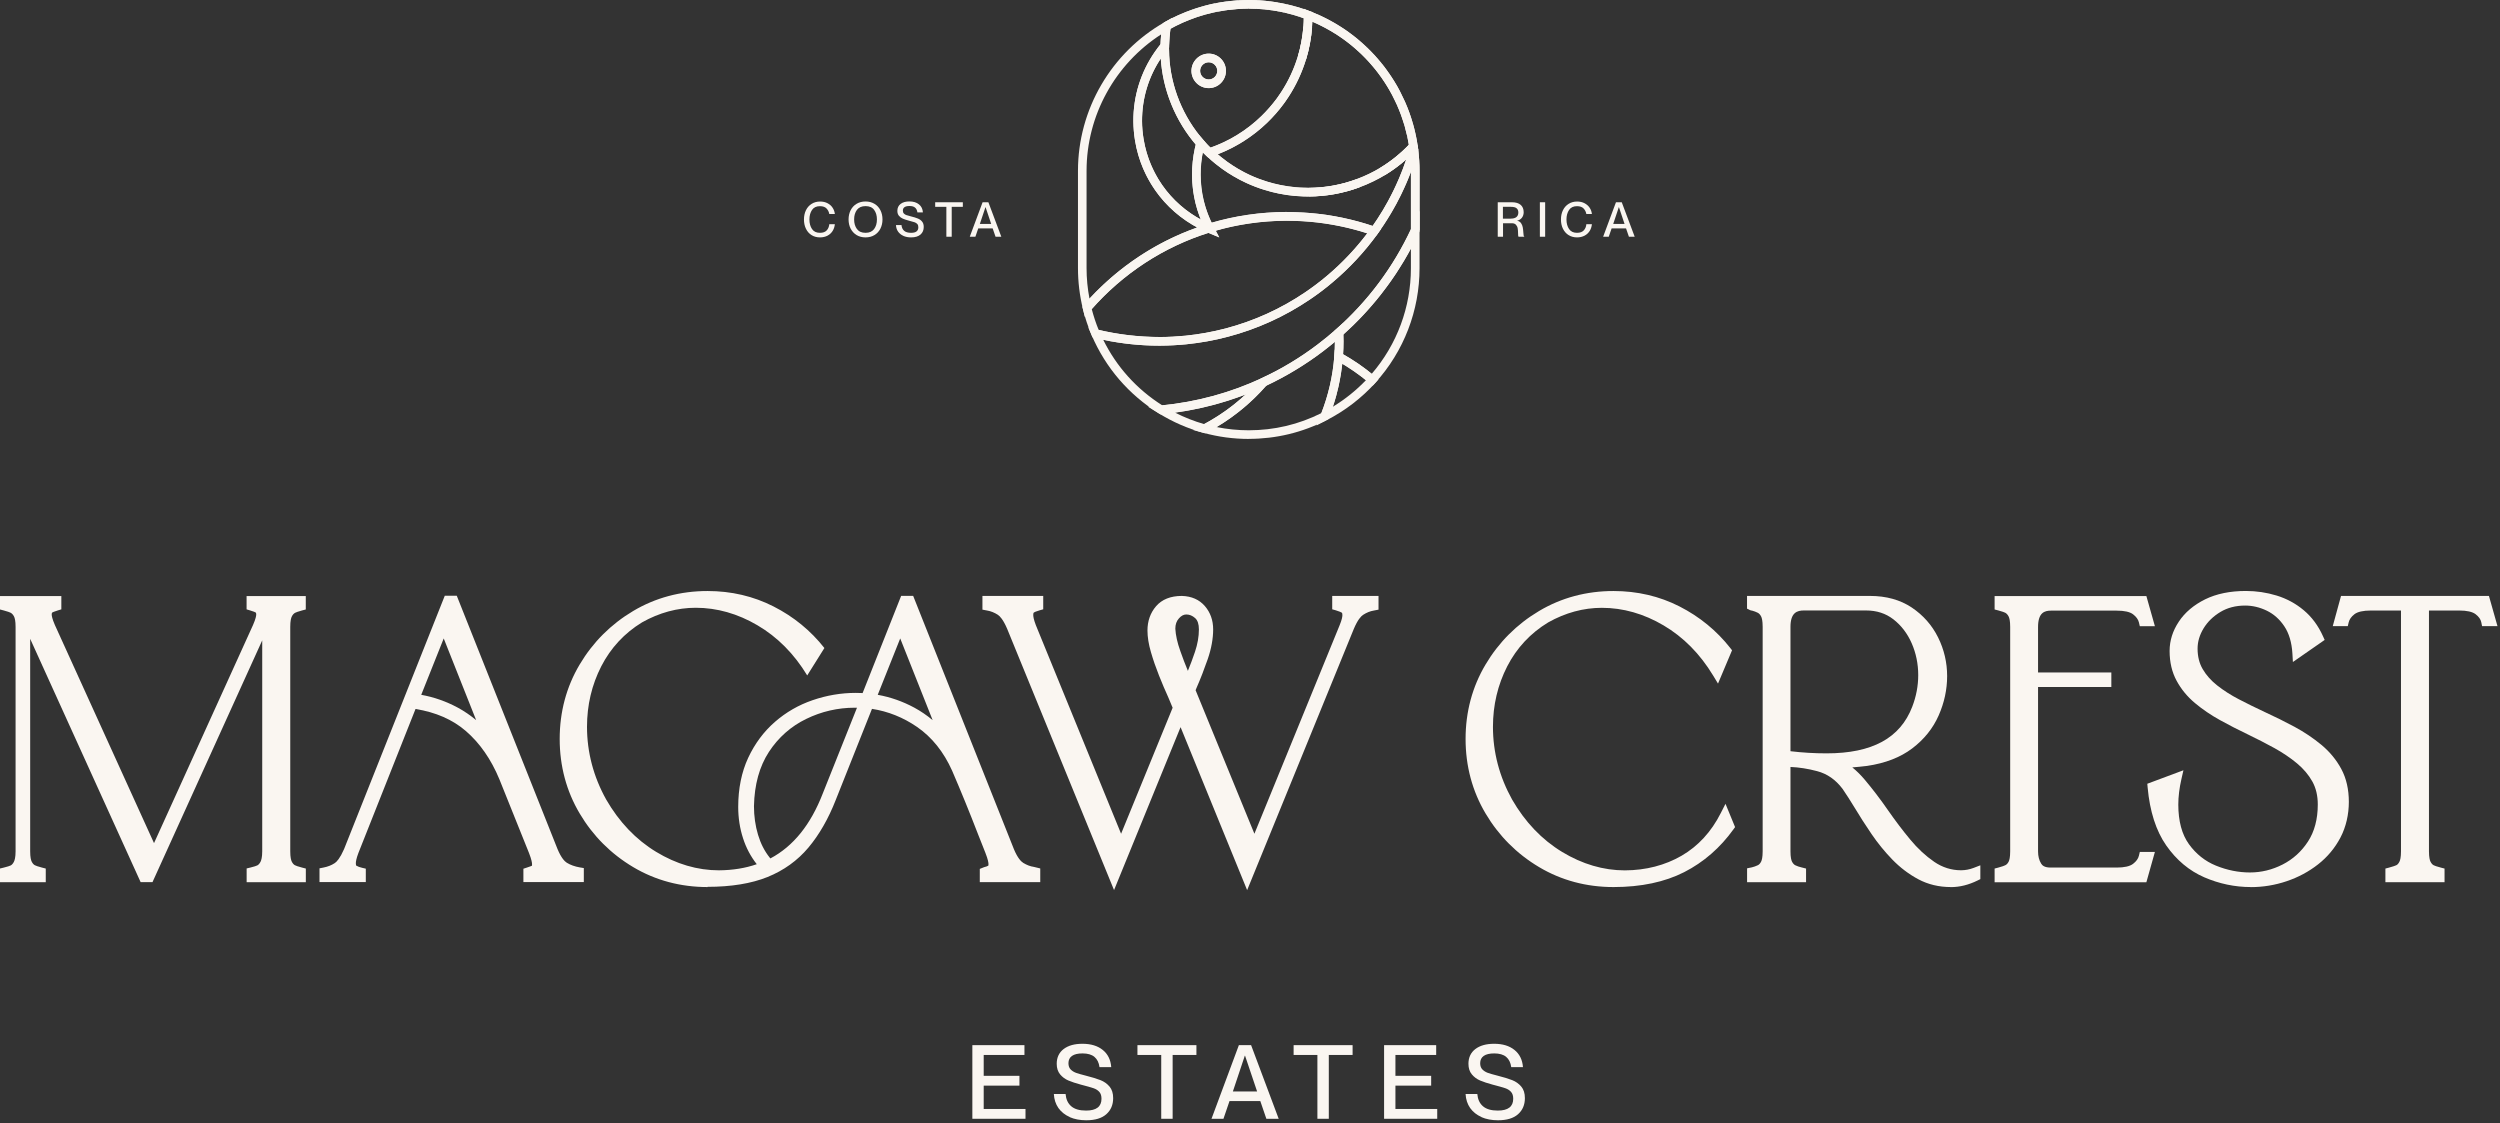 <svg xmlns="http://www.w3.org/2000/svg" width="454" height="204" viewBox="0 0 454 204" fill="none"><rect x="0" y="0" width="454" height="204" fill="#333333" stroke="none"/><g clip-path="url(#clip0_110_106)"><path d="M257.79 41.81H256.22V31.02L257.79 30.98V41.81ZM257.79 30.98H257.01L257.79 30.95V30.98Z" fill="#FAF6F1"></path><path d="M256.16 29.19L256.14 28.97L257.71 28.86L256.92 28.92L257.71 28.87L257.72 29.1L256.16 29.19Z" fill="#FAF6F1"></path><path d="M257.54 33.53L255.97 27.14H256.65L257.5 26.89L257.54 27.15V33.53Z" fill="#FAF6F1"></path><path d="M255.97 27.24L255.95 27.06C255.94 26.94 255.92 26.81 255.9 26.69L257.45 26.46C257.45 26.46 257.45 26.48 257.45 26.49C257.47 26.61 257.48 26.73 257.5 26.85L257.52 27.04L255.96 27.24H255.97Z" fill="#FAF6F1"></path><path d="M253.74 19.2L253.63 18.94L255.06 18.3L255.18 18.57L253.74 19.2Z" fill="#FAF6F1"></path><path d="M255.56 24.79L255.5 24.55L257.03 24.2L257.09 24.46L255.56 24.79Z" fill="#FAF6F1"></path><path d="M255.1 22.96L255.01 22.66L256.52 22.22L256.61 22.54L255.1 22.96Z" fill="#FAF6F1"></path><path d="M244.08 7.2L244.79 6.23L244.56 6.57L244.08 7.19V7.2Z" fill="#FAF6F1"></path><path d="M242.54 6.16L242.44 6.09L243.3 4.77L243.38 4.83L242.54 6.16Z" fill="#FAF6F1"></path><path d="M239.693 2.829L239.059 4.265L239.141 4.302L239.775 2.865L239.693 2.829Z" fill="#FAF6F1"></path><path d="M252.023 13.011L250.744 13.921L250.894 14.133L252.174 13.223L252.023 13.011Z" fill="#FAF6F1"></path><path d="M247.13 9.75L246.99 9.61L248.06 8.47L248.16 8.57L247.13 9.75Z" fill="#FAF6F1"></path><path d="M249.71 12.55L249.64 12.47L250.89 11.52L250.27 12L250.9 11.54L249.71 12.55Z" fill="#FAF6F1"></path><path d="M252.92 17.48L252.82 17.28L254.2 16.54L254.31 16.75L252.92 17.48Z" fill="#FAF6F1"></path><path d="M257.46 29.9L255.89 26.76V26.57H256.68L257.42 26.33L256.72 26.56L257.45 26.42L257.46 26.57V29.9Z" fill="#FAF6F1"></path><path d="M237.33 3.53L237.24 3.49V3.48L237.81 2.03L237.9 2.06L237.77 2.38L237.94 2.09L237.77 2.38L237.33 3.53Z" fill="#FAF6F1"></path><path d="M232.36 2.11C232.2 2.08 232.04 2.05 231.88 2.02L231.95 1.24L232.15 0.48C232.32 0.51 232.49 0.54 232.66 0.57L232.36 2.11Z" fill="#FAF6F1"></path><path d="M231.02 1.88C230.83 1.85 230.65 1.83 230.46 1.81L230.33 1.79L230.52 0.23L230.65 0.25C230.85 0.27 231.05 0.3 231.25 0.33L231.02 1.88Z" fill="#FAF6F1"></path><path d="M237.45 3.55L237.32 3.53L237.19 3.47L237.66 2.52L237.44 3.55H237.45ZM237.54 2.77L237.77 2.02L237.66 2.52L237.54 2.77Z" fill="#FAF6F1"></path><path d="M212.19 5.44L212.01 5.05L211.45 4.05L211.54 4.01L211.8 4.58L211.77 4.51L212.27 5.39L212.19 5.44Z" fill="#FAF6F1"></path><path d="M234.93 2.72L234.64 2.64L235.05 1.13L235.37 1.22L234.93 2.72Z" fill="#FAF6F1"></path><path d="M233.67 2.39L233.29 2.3L233.6 0.76L233.43 1.53L233.6 0.76L233.43 1.53L233.64 0.77L234.03 0.86L233.67 2.39Z" fill="#FAF6F1"></path><path d="M228.23 1.61C227.75 1.59 227.26 1.57 226.77 1.57V1.49L226.7 0.79V0H226.77C227.08 0 227.39 0 227.7 0.01C227.9 0.01 228.1 0.02 228.3 0.03L228.22 1.6L228.23 1.61Z" fill="#FAF6F1"></path><path d="M229.64 1.71C229.49 1.7 229.33 1.68 229.18 1.67C229.06 1.67 228.94 1.65 228.82 1.65H228.71L228.81 0.08C228.97 0.09 229.14 0.1 229.3 0.11C229.46 0.12 229.63 0.14 229.79 0.15L229.64 1.71Z" fill="#FAF6F1"></path><path d="M236.15 3.1L235.97 3.04L236.46 1.55L236.6 1.6L236.15 3.1Z" fill="#FAF6F1"></path><path d="M222.66 1.86L222.44 0.31C222.59 0.29 222.74 0.27 222.89 0.25H222.98L223.17 1.8H223.08C222.94 1.83 222.8 1.85 222.66 1.87V1.86Z" fill="#FAF6F1"></path><path d="M219.01 2.61L218.6 1.1L218.78 1.04L219.19 2.56L219.01 2.61Z" fill="#FAF6F1"></path><path d="M217.22 3.16L216.71 1.68L216.95 1.6L217.45 3.08L217.22 3.16Z" fill="#FAF6F1"></path><path d="M221 2.14L220.65 0.61L220.74 0.59L221.1 2.12L221 2.14Z" fill="#FAF6F1"></path><path d="M224.45 1.67L224.33 0.1L224.9 0.06L225 1.63L224.45 1.67Z" fill="#FAF6F1"></path><path d="M237.26 3.5C236.9 3.36 236.52 3.23 236.15 3.11L236.65 1.62C237.04 1.75 237.43 1.89 237.82 2.04L237.26 3.51V3.5Z" fill="#FAF6F1"></path><path d="M235.97 3.04C235.63 2.93 235.28 2.82 234.93 2.72L235.36 1.21C235.73 1.32 236.09 1.43 236.45 1.54L235.96 3.03L235.97 3.04Z" fill="#FAF6F1"></path><path d="M242.45 6.1C241.38 5.43 240.25 4.81 239.1 4.28L239.76 2.86C240.97 3.42 242.16 4.06 243.28 4.77L242.44 6.1H242.45Z" fill="#FAF6F1"></path><path d="M239.03 4.25C238.46 3.99 237.87 3.74 237.29 3.52L237.85 2.05C238.46 2.28 239.08 2.54 239.68 2.82L239.03 4.25Z" fill="#FAF6F1"></path><path d="M234.64 2.64C234.32 2.55 234 2.47 233.67 2.39L234.04 0.86C234.38 0.94 234.72 1.03 235.06 1.12L234.64 2.63V2.64Z" fill="#FAF6F1"></path><path d="M223.18 1.8L222.99 0.24C223.44 0.18 223.89 0.14 224.34 0.11L224.46 1.68C224.03 1.71 223.61 1.76 223.18 1.81V1.8Z" fill="#FAF6F1"></path><path d="M219.18 2.56L218.78 1.04C219.15 0.94 219.52 0.85 219.89 0.76C220.15 0.7 220.4 0.65 220.65 0.6L220.96 2.14C220.96 2.14 220.96 2.14 220.95 2.14C220.72 2.19 220.5 2.23 220.27 2.29C219.92 2.37 219.56 2.46 219.2 2.56H219.18Z" fill="#FAF6F1"></path><path d="M225 1.63L224.91 0.06C224.91 0.06 224.95 0.06 224.97 0.06C225.55 0.03 226.13 0.01 226.72 0V1.57H226.69C226.12 1.57 225.56 1.59 225.01 1.63H225Z" fill="#FAF6F1"></path><path d="M221.1 2.12L220.8 0.58C220.8 0.58 220.81 0.58 220.82 0.58C221.36 0.47 221.9 0.39 222.45 0.31L222.67 1.86C222.67 1.86 222.66 1.86 222.65 1.86C222.13 1.93 221.62 2.02 221.12 2.12H221.1Z" fill="#FAF6F1"></path><path d="M231.82 2.01C231.69 1.99 231.56 1.96 231.43 1.94C231.3 1.92 231.16 1.9 231.03 1.88L231.25 0.33C231.39 0.35 231.53 0.37 231.67 0.39C231.81 0.41 231.95 0.44 232.1 0.46L231.83 2.01H231.82Z" fill="#FAF6F1"></path><path d="M233.25 2.29C232.95 2.22 232.66 2.16 232.36 2.1L232.66 0.56C232.97 0.62 233.29 0.69 233.6 0.76L233.26 2.29H233.25Z" fill="#FAF6F1"></path><path d="M228.71 1.64L228.22 1.61L228.3 0.04C228.41 0.04 228.51 0.05 228.62 0.06H228.81L228.71 1.64Z" fill="#FAF6F1"></path><path d="M230.32 1.79L230.17 1.77C229.99 1.75 229.82 1.73 229.64 1.71L229.79 0.15C229.98 0.17 230.17 0.19 230.36 0.22L230.51 0.24L230.32 1.8V1.79Z" fill="#FAF6F1"></path><path d="M197.01 57.56L196.65 56.09C196.06 53.67 195.76 51.18 195.76 48.7V31.02C195.76 19.89 201.78 9.56 211.47 4.04L212.89 3.23L212.63 4.84C212.44 6.01 212.34 7.19 212.32 8.34V8.62L212.14 8.83C211.76 9.29 211.38 9.78 211.02 10.3C208.63 13.75 207.38 17.79 207.4 21.99C207.4 23.07 207.5 24.17 207.68 25.26C208.82 32.17 213.36 37.95 219.82 40.71L221.79 41.55L219.75 42.18C211.35 44.78 203.84 49.7 198.02 56.4L197.02 57.55L197.01 57.56ZM210.87 6.24C202.48 11.64 197.32 20.99 197.32 31.02V48.7C197.32 50.55 197.5 52.4 197.85 54.23C203.26 48.38 209.96 43.95 217.41 41.31C211.4 38.09 207.24 32.32 206.12 25.53C205.93 24.36 205.83 23.18 205.82 22.01C205.8 17.49 207.15 13.13 209.72 9.42C210.05 8.94 210.4 8.48 210.75 8.05C210.77 7.45 210.81 6.85 210.87 6.25V6.24Z" fill="#FAF6F1"></path><path d="M256.14 28.98C256.11 28.54 256.07 28.1 256.02 27.67C256 27.53 255.99 27.39 255.97 27.25L257.53 27.05C257.55 27.21 257.57 27.38 257.59 27.54C257.64 27.99 257.68 28.44 257.71 28.87L256.14 28.98Z" fill="#FAF6F1"></path><path d="M256.22 30.98C256.22 30.43 256.2 29.85 256.16 29.19L257.73 29.09C257.77 29.73 257.79 30.37 257.79 30.98H256.22Z" fill="#FAF6F1"></path><path d="M255.9 26.68C255.81 26.07 255.69 25.43 255.56 24.79L257.09 24.46C257.24 25.14 257.36 25.81 257.45 26.45L255.9 26.68Z" fill="#FAF6F1"></path><path d="M221.42 43.1L217.22 41.33L219.98 40.48L220.39 41.16L221.42 43.1Z" fill="#FAF6F1"></path><path d="M255.5 24.55C255.38 24.02 255.25 23.49 255.1 22.97L256.61 22.54C256.77 23.09 256.91 23.64 257.03 24.21L255.5 24.55Z" fill="#FAF6F1"></path><path d="M251.45 31.83L250.64 30.49C252.66 29.27 254.49 27.78 256.1 26.04L257.25 27.11C255.54 28.95 253.59 30.54 251.45 31.83Z" fill="#FAF6F1"></path><path d="M237.19 10.76L235.69 10.3C236.23 8.52 236.57 6.67 236.71 4.81L238.28 4.92C238.14 6.9 237.77 8.86 237.2 10.75L237.19 10.76Z" fill="#FAF6F1"></path><path d="M237.69 35.69V34.12C240.65 34.11 243.56 33.58 246.34 32.55L246.88 34.02C243.93 35.11 240.83 35.67 237.69 35.68V35.69Z" fill="#FAF6F1"></path><path d="M255.01 22.66C254.66 21.48 254.24 20.32 253.74 19.2L255.18 18.57C255.7 19.75 256.15 20.98 256.51 22.22L255 22.66H255.01Z" fill="#FAF6F1"></path><path d="M249.66 12.49C249.31 12.06 248.95 11.64 248.58 11.23C248.12 10.73 247.64 10.23 247.14 9.75L248.23 8.62C248.75 9.12 249.26 9.64 249.74 10.17C250.14 10.61 250.53 11.06 250.9 11.51L249.68 12.5L249.66 12.49Z" fill="#FAF6F1"></path><path d="M212.25 5.4L211.47 4.04C213.13 3.1 214.89 2.3 216.7 1.68L217.21 3.16C215.49 3.75 213.82 4.5 212.25 5.4Z" fill="#FAF6F1"></path><path d="M246.98 9.61C246.53 9.19 246.08 8.78 245.61 8.39C245.12 7.98 244.61 7.58 244.09 7.21L245.01 5.94C245.55 6.33 246.08 6.75 246.61 7.19C247.1 7.6 247.58 8.03 248.05 8.47L246.97 9.61H246.98Z" fill="#FAF6F1"></path><path d="M217.45 3.08L216.95 1.59C217.22 1.5 217.5 1.41 217.77 1.33C218.04 1.25 218.31 1.17 218.59 1.09L219 2.6C218.74 2.67 218.48 2.75 218.22 2.83C217.96 2.91 217.7 2.99 217.44 3.08H217.45Z" fill="#FAF6F1"></path><path d="M250.75 13.93C250.57 13.67 250.39 13.43 250.21 13.19C250.04 12.96 249.87 12.74 249.7 12.53L250.92 11.54C251.11 11.78 251.3 12.02 251.5 12.28C251.68 12.52 251.86 12.76 252.03 13.01L250.75 13.92V13.93Z" fill="#FAF6F1"></path><path d="M244.07 7.19C243.59 6.84 243.07 6.49 242.55 6.15L243.39 4.83C243.95 5.18 244.49 5.55 245 5.92L244.08 7.19H244.07Z" fill="#FAF6F1"></path><path d="M252.82 17.27C252.82 17.27 252.82 17.25 252.81 17.25C252.25 16.19 251.61 15.14 250.9 14.14L252.19 13.24C252.93 14.3 253.62 15.41 254.21 16.54L252.82 17.27Z" fill="#FAF6F1"></path><path d="M253.63 18.94C253.41 18.44 253.17 17.96 252.92 17.47L254.31 16.75C254.31 16.75 254.31 16.75 254.31 16.76C254.57 17.26 254.81 17.76 255.04 18.28C255.04 18.28 255.04 18.28 255.04 18.3L253.61 18.94H253.63Z" fill="#FAF6F1"></path><path d="M249.27 70.06L248.69 69.57C246.83 68 244.82 66.62 242.72 65.46L242.28 65.22L242.32 64.71C242.39 63.81 242.42 62.89 242.42 61.98C242.42 61.46 242.41 60.93 242.38 60.41L242.36 60.04L242.64 59.79C248.44 54.64 253.04 48.48 256.29 41.47L257.79 38.25V48.69C257.79 56.39 254.95 63.78 249.78 69.49L249.27 70.05V70.06ZM243.91 64.33C245.73 65.36 247.48 66.55 249.11 67.88C253.7 62.54 256.22 55.76 256.22 48.7V45.14C253.07 51.01 248.96 56.24 243.96 60.73C243.97 61.15 243.98 61.57 243.98 61.99C243.98 62.77 243.96 63.55 243.91 64.33Z" fill="#FAF6F1"></path><path d="M239.07 77.25L239.85 75.3C241.2 71.92 242.03 68.36 242.31 64.72L242.4 63.51L243.47 64.09C245.67 65.29 247.77 66.74 249.71 68.38L250.33 68.9L249.79 69.5C247.27 72.28 244.3 74.57 240.95 76.29L239.08 77.25H239.07ZM243.76 66.05C243.47 68.71 242.9 71.33 242.05 73.86C244.26 72.52 246.27 70.9 248.06 69.04C246.7 67.94 245.26 66.94 243.77 66.05H243.76Z" fill="#FAF6F1"></path><path d="M226.77 79.71C224 79.71 221.24 79.34 218.57 78.61L216.65 78.08L218.41 77.15C222.41 75.05 225.94 72.26 228.88 68.86L228.99 68.73L229.14 68.66C232.73 66.99 236.14 64.93 239.3 62.53C240.43 61.67 241.56 60.75 242.64 59.79L243.87 58.7L243.94 60.35C243.96 60.89 243.98 61.44 243.98 61.98C243.98 62.93 243.94 63.88 243.87 64.82C243.58 68.62 242.72 72.34 241.31 75.87L241.2 76.14L240.94 76.27C236.52 78.55 231.75 79.7 226.77 79.7V79.71ZM220.91 77.55C222.84 77.94 224.8 78.14 226.77 78.14C231.4 78.14 235.84 77.09 239.96 75.02C241.25 71.72 242.04 68.25 242.31 64.71C242.38 63.84 242.41 62.95 242.41 62.07C241.7 62.67 240.97 63.24 240.25 63.79C237.05 66.22 233.59 68.31 229.96 70.02C227.35 73.01 224.32 75.53 220.91 77.56V77.55Z" fill="#FAF6F1"></path><path d="M218.87 78.69L218.57 78.61C215.71 77.83 212.98 76.64 210.46 75.08L208.47 73.85L210.8 73.63C217.18 73.03 223.35 71.36 229.14 68.67L232.47 67.12L230.07 69.9C227 73.45 223.32 76.36 219.14 78.56L218.87 78.7V78.69ZM213.36 74.92C215.06 75.79 216.84 76.49 218.68 77.02C221.44 75.54 223.97 73.73 226.24 71.61C222.1 73.21 217.78 74.32 213.36 74.92Z" fill="#FAF6F1"></path><path d="M210.69 75.22L210.47 75.08C205 71.69 200.78 66.79 198.25 60.89L197.63 59.44L199.16 59.82C202.93 60.75 206.79 61.18 210.69 61.2C212.21 61.2 213.76 61.11 215.3 60.96C217.75 60.71 220.19 60.27 222.56 59.65C227.72 58.29 232.58 56.09 237.01 53.09C238.35 52.18 239.67 51.19 240.93 50.13C243.95 47.59 246.64 44.69 248.94 41.51C252.12 37.09 254.5 32.19 256 26.94L256.81 24.13L257.54 27.11C257.61 27.7 257.67 28.29 257.71 28.88L257.73 29.11C257.77 29.74 257.79 30.38 257.79 30.99V42L257.72 42.16C254.37 49.36 249.65 55.7 243.69 60.99C242.58 61.98 241.42 62.92 240.26 63.81C237.02 66.27 233.5 68.39 229.82 70.11C223.87 72.88 217.52 74.6 210.96 75.22L210.7 75.24L210.69 75.22ZM200.35 61.71C202.75 66.59 206.43 70.68 211.07 73.61C217.36 72.99 223.44 71.33 229.15 68.67C232.74 67 236.15 64.94 239.31 62.54C240.44 61.68 241.57 60.76 242.65 59.8C248.41 54.69 252.98 48.58 256.23 41.64V31.23C254.72 35.2 252.71 38.95 250.21 42.42C247.84 45.71 245.06 48.7 241.94 51.32C240.64 52.42 239.27 53.45 237.89 54.38C233.31 57.48 228.29 59.76 222.96 61.16C220.51 61.81 217.98 62.26 215.45 62.52C213.86 62.68 212.26 62.76 210.69 62.77H210.51C207.1 62.77 203.7 62.41 200.35 61.71Z" fill="#FAF6F1"></path><path d="M249.86 42.89L249.31 42.7C245.61 41.41 241.75 40.59 237.84 40.25C237.01 40.18 236.16 40.13 235.32 40.1C234.74 40.08 234.15 40.07 233.57 40.07C228.91 40.09 224.3 40.79 219.87 42.14L219.24 42.33L218.94 41.75C217.32 38.62 216.49 35.25 216.48 31.72C216.48 30.12 216.65 28.52 216.99 26.94C217.07 26.56 217.16 26.19 217.26 25.82L217.64 24.41L218.6 25.5C219.11 26.09 219.64 26.63 220.16 27.13L220.26 27.22C220.75 27.68 221.26 28.12 221.78 28.54C222.14 28.83 222.51 29.11 222.88 29.38C223.2 29.61 223.53 29.83 223.86 30.05C224.52 30.48 225.21 30.88 225.91 31.25C226.26 31.43 226.62 31.61 226.98 31.78C227.98 32.24 229.03 32.64 230.1 32.97C230.91 33.22 231.73 33.43 232.53 33.59C233.43 33.77 234.35 33.91 235.25 33.99C235.78 34.04 236.32 34.07 236.86 34.08H237.03C237.24 34.09 237.46 34.1 237.68 34.1C240.64 34.09 243.56 33.56 246.34 32.53C247.15 32.23 247.95 31.89 248.72 31.51C249.05 31.35 249.38 31.18 249.71 31C250.03 30.83 250.34 30.65 250.65 30.46C252.66 29.24 254.5 27.75 256.11 26.01L257.46 26.43C257.48 26.57 257.5 26.71 257.51 26.84L257.55 27.17L257.51 27.32C255.96 32.74 253.5 37.81 250.21 42.37L249.87 42.85L249.86 42.89ZM233.72 38.51C234.27 38.51 234.82 38.51 235.36 38.54C236.24 38.57 237.11 38.62 237.97 38.69C241.82 39.02 245.62 39.81 249.27 41.03C251.88 37.31 253.93 33.26 255.37 28.95C254.15 30.03 252.84 30.99 251.45 31.83C251.12 32.03 250.79 32.22 250.45 32.4C250.11 32.59 249.76 32.77 249.4 32.94C248.58 33.34 247.73 33.71 246.87 34.02C243.92 35.11 240.83 35.67 237.68 35.68C237.45 35.68 237.21 35.68 236.98 35.67H236.81C236.17 35.65 235.61 35.61 235.1 35.57C234.14 35.48 233.17 35.34 232.21 35.14C231.36 34.97 230.5 34.75 229.63 34.48C228.49 34.13 227.37 33.7 226.31 33.21C225.93 33.03 225.55 32.85 225.17 32.65C224.43 32.26 223.69 31.83 222.99 31.38C222.64 31.15 222.29 30.92 221.95 30.67C221.55 30.38 221.16 30.08 220.78 29.78C220.22 29.33 219.68 28.86 219.16 28.37L219.05 28.27C218.84 28.07 218.62 27.86 218.41 27.64C218.14 28.99 218.01 30.35 218.01 31.71C218.02 34.77 218.69 37.7 220.01 40.44C224.39 39.16 228.93 38.51 233.52 38.49H233.68L233.72 38.51Z" fill="#FAF6F1"></path><path d="M219.59 42.23L219.19 42.16C212.23 39.19 207.34 32.97 206.12 25.52C205.93 24.35 205.83 23.17 205.82 22C205.8 17.48 207.15 13.12 209.72 9.41C210.11 8.85 210.51 8.32 210.92 7.82L212.35 6.11L212.3 8.54C212.3 8.67 212.3 8.81 212.3 8.94C212.3 9.34 212.31 9.73 212.33 10.12C212.61 15.78 214.84 21.25 218.6 25.52L218.88 25.84L218.77 26.25C218.68 26.59 218.59 26.94 218.52 27.29C218.2 28.75 218.04 30.25 218.05 31.73C218.06 35.01 218.83 38.14 220.34 41.04L220.77 41.88L219.59 42.24V42.23ZM210.79 10.63C208.55 14.01 207.37 17.93 207.39 22C207.39 23.08 207.49 24.18 207.67 25.27C208.7 31.55 212.54 36.88 218.07 39.88C217.02 37.3 216.49 34.57 216.47 31.74C216.47 30.14 216.64 28.54 216.98 26.96C217.03 26.72 217.09 26.48 217.15 26.25C213.42 21.87 211.17 16.36 210.8 10.64L210.79 10.63Z" fill="#FAF6F1"></path><path d="M237.63 35.69C237.42 35.69 237.2 35.69 236.99 35.68H236.82C236.18 35.66 235.62 35.62 235.11 35.58C234.15 35.49 233.18 35.35 232.22 35.15C231.37 34.98 230.51 34.76 229.64 34.49C228.5 34.14 227.38 33.71 226.32 33.22C225.94 33.04 225.56 32.86 225.18 32.66C224.44 32.27 223.7 31.84 223 31.39C222.65 31.16 222.3 30.93 221.96 30.68C221.56 30.39 221.17 30.09 220.79 29.79C220.23 29.34 219.69 28.87 219.17 28.38L218.2 27.47L219.36 26.96C222.96 25.78 226.31 23.75 229.05 21.09C230.08 20.09 231.02 19.01 231.85 17.89L232.09 17.55C232.29 17.27 232.48 16.99 232.67 16.7C233.97 14.7 234.98 12.54 235.67 10.28C236.21 8.5 236.55 6.65 236.69 4.79C236.71 4.52 236.72 4.25 236.74 3.97C236.75 3.66 236.76 3.34 236.76 3.03V2.94L237.52 2.83H236.77H237.53L236.77 2.81L236.74 1.57L237.88 2.03C238.47 2.26 239.09 2.52 239.69 2.79L239.76 2.82C240.98 3.39 242.17 4.03 243.3 4.74L243.39 4.8C243.95 5.15 244.49 5.52 245 5.89C246.08 6.67 247.1 7.52 248.07 8.44L248.17 8.54C249.17 9.5 250.07 10.47 250.88 11.48C251.29 11.99 251.65 12.47 252.03 13L252.18 13.21C252.93 14.28 253.61 15.39 254.2 16.52L254.31 16.73C254.57 17.24 254.82 17.76 255.06 18.28L255.18 18.55C255.7 19.73 256.15 20.96 256.51 22.2L256.6 22.52C256.75 23.07 256.9 23.62 257.02 24.18L257.08 24.44C257.22 25.1 257.34 25.75 257.43 26.37L257.24 27.09C255.53 28.93 253.58 30.52 251.44 31.81C251.11 32.01 250.78 32.2 250.44 32.38C250.1 32.57 249.75 32.75 249.39 32.92C248.57 33.32 247.72 33.69 246.86 34C243.91 35.09 240.82 35.65 237.67 35.66H237.61L237.63 35.69ZM221.13 28.02C221.35 28.21 221.57 28.39 221.79 28.57C222.15 28.86 222.52 29.14 222.89 29.41C223.21 29.64 223.54 29.86 223.87 30.08C224.53 30.51 225.22 30.91 225.92 31.28C226.27 31.46 226.63 31.64 226.99 31.81C227.99 32.27 229.04 32.67 230.11 33C230.92 33.25 231.74 33.46 232.54 33.62C233.44 33.8 234.36 33.94 235.26 34.02C235.79 34.07 236.33 34.1 236.87 34.11H237.04C237.25 34.12 237.47 34.13 237.69 34.13C240.65 34.12 243.57 33.59 246.35 32.56C247.16 32.26 247.96 31.92 248.73 31.54C249.06 31.38 249.39 31.21 249.72 31.03C250.04 30.86 250.35 30.68 250.66 30.49C252.57 29.34 254.32 27.93 255.86 26.32C255.78 25.82 255.68 25.31 255.57 24.8L255.51 24.56C255.39 24.02 255.26 23.5 255.11 22.98L255.02 22.67C254.67 21.5 254.25 20.33 253.76 19.21L253.64 18.95C253.42 18.46 253.18 17.97 252.93 17.49L252.83 17.29C252.26 16.22 251.62 15.16 250.91 14.15L250.76 13.94C250.4 13.43 250.05 12.98 249.7 12.54L249.65 12.48C248.89 11.54 248.04 10.62 247.13 9.75L246.99 9.62C246.07 8.75 245.1 7.94 244.1 7.22C243.59 6.85 243.07 6.5 242.54 6.16L242.44 6.1C241.38 5.43 240.25 4.82 239.1 4.29L239.03 4.26C238.79 4.15 238.55 4.04 238.31 3.94C238.31 3.98 238.31 4.03 238.31 4.07C238.3 4.36 238.28 4.65 238.26 4.94C238.12 6.92 237.75 8.88 237.18 10.77C236.45 13.17 235.38 15.47 234 17.59C233.8 17.89 233.6 18.19 233.39 18.49L233.13 18.85C232.25 20.05 231.25 21.19 230.16 22.25C227.57 24.76 224.47 26.74 221.12 28.03L221.13 28.02Z" fill="#FAF6F1"></path><path d="M219.42 28.62L219.08 28.3C218.52 27.77 217.97 27.19 217.42 26.57C213.43 22.03 211.07 16.23 210.77 10.21C210.75 9.8 210.74 9.38 210.74 8.96C210.74 8.81 210.74 8.66 210.74 8.51V8.32C210.77 7.1 210.88 5.85 211.08 4.6L211.14 4.24L211.45 4.05C213.13 3.09 214.89 2.3 216.71 1.68L216.95 1.6C217.49 1.42 218.04 1.25 218.59 1.1L218.78 1.05C219.4 0.88 220.03 0.74 220.64 0.61L220.74 0.59C221.33 0.47 221.88 0.38 222.44 0.31C222.59 0.29 222.74 0.27 222.89 0.25H222.98C223.43 0.18 223.87 0.14 224.33 0.1L224.9 0.06C225.53 0.02 226.16 0 226.79 0C227.34 0 227.82 0.01 228.3 0.04C228.41 0.04 228.51 0.05 228.62 0.06H228.81C229.14 0.1 229.46 0.12 229.79 0.15C229.98 0.17 230.17 0.19 230.36 0.22L230.64 0.25C230.84 0.27 231.04 0.3 231.24 0.33C231.52 0.37 231.8 0.42 232.08 0.47C232.31 0.51 232.48 0.54 232.65 0.57C232.96 0.63 233.28 0.7 233.59 0.77L234.03 0.87C234.37 0.95 234.71 1.04 235.05 1.13L235.37 1.22C235.73 1.32 236.1 1.44 236.46 1.55L236.6 1.6C237.04 1.75 237.43 1.89 237.81 2.03L238.34 2.18V2.96L237.55 3.05H238.33C238.33 3.39 238.33 3.72 238.31 4.05C238.3 4.34 238.28 4.63 238.26 4.92C238.12 6.9 237.75 8.86 237.18 10.75C236.45 13.15 235.38 15.45 234 17.57C233.8 17.87 233.6 18.17 233.39 18.47L233.13 18.83C232.25 20.03 231.25 21.17 230.16 22.23C227.25 25.05 223.69 27.21 219.86 28.46L219.41 28.61L219.42 28.62ZM212.3 8.95C212.3 9.35 212.31 9.74 212.33 10.13C212.61 15.79 214.84 21.26 218.6 25.53C219 25.99 219.41 26.43 219.82 26.83C223.25 25.63 226.44 23.66 229.06 21.11C230.09 20.11 231.03 19.03 231.86 17.91L232.1 17.57C232.3 17.29 232.49 17.01 232.68 16.72C233.98 14.72 234.99 12.56 235.68 10.3C236.22 8.52 236.56 6.67 236.7 4.81C236.72 4.54 236.73 4.27 236.75 3.99C236.75 3.77 236.77 3.54 236.77 3.31C236.57 3.24 236.36 3.17 236.16 3.1L235.98 3.04C235.64 2.93 235.29 2.82 234.94 2.72L234.64 2.63C234.32 2.54 234 2.46 233.67 2.38L233.29 2.29C232.96 2.22 232.66 2.15 232.36 2.1C232.2 2.07 232.04 2.04 231.88 2.01C231.55 1.95 231.28 1.91 231.01 1.87C230.82 1.84 230.63 1.82 230.45 1.8L230.16 1.76C229.98 1.74 229.81 1.72 229.63 1.7C229.32 1.67 229.01 1.65 228.7 1.63L228.21 1.6C227.73 1.58 227.24 1.56 226.76 1.56C226.12 1.56 225.55 1.58 224.98 1.62L224.44 1.66C224.01 1.69 223.59 1.74 223.17 1.79H223.07C222.93 1.82 222.79 1.84 222.65 1.86C222.12 1.93 221.6 2.02 221.09 2.12L220.99 2.14C220.36 2.26 219.77 2.4 219.17 2.56L218.99 2.61C218.47 2.75 217.95 2.91 217.43 3.08L217.2 3.16C215.59 3.71 214.03 4.4 212.55 5.22C212.4 6.27 212.31 7.32 212.29 8.34V8.54C212.29 8.67 212.28 8.81 212.28 8.94L212.3 8.95ZM219.5 16C217.77 16 216.37 14.59 216.37 12.87C216.37 11.15 217.78 9.74 219.5 9.74C221.22 9.74 222.63 11.14 222.63 12.87C222.63 14.6 221.23 16 219.5 16ZM219.5 11.31C218.64 11.31 217.94 12.01 217.94 12.87C217.94 13.73 218.64 14.43 219.5 14.43C220.36 14.43 221.06 13.73 221.06 12.87C221.06 12.01 220.36 11.31 219.5 11.31Z" fill="#FAF6F1"></path><path d="M210.5 62.77C206.56 62.77 202.62 62.29 198.78 61.35L198.4 61.26L198.25 60.9C197.59 59.36 197.05 57.74 196.65 56.09L196.55 55.7L196.82 55.39C202.83 48.47 210.59 43.39 219.27 40.7L219.55 40.61C224.08 39.24 228.8 38.53 233.56 38.51C234.16 38.51 234.76 38.51 235.36 38.54C236.24 38.57 237.11 38.62 237.97 38.69C242.02 39.04 246.01 39.89 249.83 41.22L250.82 41.57L250.2 42.42C247.83 45.71 245.05 48.7 241.93 51.32C240.63 52.42 239.26 53.45 237.88 54.38C233.3 57.48 228.28 59.76 222.95 61.16C220.5 61.81 217.97 62.26 215.44 62.52C213.85 62.68 212.25 62.76 210.68 62.77H210.5ZM199.54 59.92C203.14 60.77 206.82 61.21 210.5 61.21H210.68C212.2 61.21 213.75 61.12 215.29 60.97C217.74 60.72 220.18 60.28 222.55 59.66C227.71 58.3 232.57 56.1 237 53.1C238.34 52.19 239.66 51.2 240.92 50.14C243.67 47.83 246.14 45.23 248.29 42.38C244.9 41.29 241.39 40.58 237.83 40.27C237 40.2 236.15 40.15 235.31 40.12C234.73 40.1 234.14 40.09 233.56 40.09C229.22 40.11 224.92 40.71 220.77 41.9L221.41 43.12L219.45 42.3C211.29 44.88 203.98 49.65 198.26 56.13C198.6 57.43 199.02 58.71 199.53 59.94L199.54 59.92Z" fill="#FAF6F1"></path><path d="M219.5 16C217.77 16 216.37 14.59 216.37 12.87C216.37 11.15 217.78 9.74 219.5 9.74C221.22 9.74 222.63 11.14 222.63 12.87C222.63 14.6 221.23 16 219.5 16ZM219.5 11.31C218.64 11.31 217.94 12.01 217.94 12.87C217.94 13.73 218.64 14.43 219.5 14.43C220.36 14.43 221.06 13.73 221.06 12.87C221.06 12.01 220.36 11.31 219.5 11.31Z" fill="#FAF6F1"></path><path d="M44.79 160.2V157.71L45.46 157.55C46.18 157.38 46.55 157.24 46.74 157.15C46.94 157.05 47.15 156.82 47.32 156.48C47.45 156.22 47.62 155.68 47.62 154.58V116.29L27.69 160.2H25.54L5.48 116.01V154.59C5.48 155.69 5.63 156.23 5.76 156.48C5.93 156.81 6.12 157.02 6.34 157.13C6.52 157.22 6.88 157.36 7.65 157.56L8.31 157.73V160.21H0V157.72L0.67 157.56C1.38 157.39 1.76 157.25 1.95 157.16C2.15 157.06 2.36 156.83 2.53 156.49C2.66 156.23 2.83 155.69 2.83 154.59V113.85C2.83 112.74 2.68 112.21 2.55 111.96C2.38 111.63 2.17 111.4 1.92 111.27C1.76 111.19 1.4 111.05 0.65 110.85L0 110.68V108.24H11.14V110.66L10.51 110.85C9.81 111.06 9.56 111.19 9.48 111.24C9.43 111.27 9.39 111.39 9.39 111.59C9.39 111.82 9.47 112.36 9.97 113.51L27.97 153.11L45.95 113.5C46.45 112.36 46.53 111.82 46.53 111.59C46.53 111.4 46.49 111.27 46.46 111.25C46.37 111.19 46.11 111.05 45.41 110.85L44.78 110.66V108.24H55.53V110.68L54.88 110.85C54.13 111.05 53.77 111.2 53.6 111.28C53.36 111.41 53.15 111.63 52.99 111.96C52.86 112.21 52.71 112.75 52.71 113.85V154.59C52.71 155.69 52.86 156.23 52.99 156.48C53.15 156.8 53.35 157.02 53.57 157.13C53.74 157.22 54.11 157.36 54.88 157.56L55.54 157.73V160.21H44.79V160.2Z" fill="#FAF6F1"></path><path d="M95.05 160.2V157.76L95.66 157.56C96.32 157.35 96.55 157.24 96.62 157.2C96.6 157.2 96.62 157.11 96.62 156.94C96.62 156.71 96.55 156.13 96.06 154.89L90.69 141.52C89.19 137.9 87.14 134.94 84.57 132.73C82.18 130.67 79.12 129.34 75.46 128.75L65.08 154.92C64.7 155.93 64.62 156.48 64.62 156.77C64.62 157 64.66 157.18 64.72 157.21C65.01 157.38 65.35 157.5 65.75 157.59L66.43 157.75V160.18H58.02V157.69L58.73 157.55C59.51 157.4 60.2 157.13 60.79 156.74C61.16 156.5 61.75 155.86 62.48 154.2L80.77 108.19H82.95L101.25 154.2C101.92 155.8 102.54 156.43 102.94 156.68C103.59 157.08 104.38 157.36 105.29 157.52L106.02 157.64V160.18H95.04L95.05 160.2ZM76.5 126.18C78.81 126.59 81.04 127.38 83.14 128.51C84.32 129.15 85.43 129.91 86.47 130.78L80.58 115.94L76.5 126.17V126.18Z" fill="#FAF6F1"></path><path d="M128.5 161.09C123.58 161.09 119.02 159.87 114.98 157.46C110.94 155.06 107.67 151.78 105.27 147.73C102.86 143.67 101.64 139.11 101.64 134.19C101.64 129.27 102.86 124.72 105.27 120.67C107.67 116.63 110.94 113.36 114.98 110.96C119.03 108.55 123.58 107.33 128.5 107.33C132.79 107.33 136.82 108.27 140.47 110.13C144.12 111.98 147.22 114.52 149.71 117.68L146.59 122.66C144.22 118.74 141.18 115.68 137.57 113.56C133.97 111.44 130.2 110.37 126.35 110.37C123.01 110.37 119.73 111.26 116.6 113.02C113.4 114.97 110.9 117.67 109.19 121C107.47 124.36 106.6 128.05 106.6 131.98C106.6 136.59 107.77 141.04 110.08 145.19C112.43 149.27 115.48 152.47 119.16 154.7C122.82 156.92 126.66 158.05 130.56 158.05C133.07 158.03 135.36 157.66 137.43 156.94C136.34 155.55 135.5 153.98 134.94 152.24C134.35 150.43 134.06 148.51 134.06 146.54C134.06 143.2 134.67 140.2 135.87 137.62C137.07 135.05 138.7 132.86 140.72 131.1C142.73 129.35 145.03 128.02 147.58 127.15C150.11 126.28 152.74 125.83 155.39 125.83C155.82 125.83 156.24 125.84 156.65 125.86L163.65 108.21H165.83L184.13 154.22C184.8 155.82 185.42 156.45 185.82 156.7C186.46 157.09 187.11 157.34 187.76 157.43L188.91 157.71V160.19H177.93V157.79L178.71 157.48L178.78 157.46C179.07 157.4 179.31 157.3 179.49 157.19C179.49 157.19 179.51 157.11 179.51 156.93C179.51 156.7 179.44 156.12 178.95 154.88L177.57 151.39C176.06 147.48 174.49 143.63 172.9 139.95C171.38 136.55 169.24 133.88 166.55 132.02C164.04 130.29 161.28 129.18 158.35 128.73L151.78 145.25C150.44 148.68 148.76 151.6 146.81 153.92C144.83 156.28 142.32 158.08 139.37 159.27C136.45 160.45 132.78 161.05 128.47 161.05L128.5 161.09ZM155.21 128.52C152.15 128.52 149.19 129.2 146.4 130.56C143.64 131.9 141.36 133.91 139.64 136.54C137.92 139.17 137 142.48 136.92 146.4C136.92 148.22 137.17 149.97 137.66 151.6C138.14 153.2 138.85 154.58 139.76 155.72L139.9 155.89C144.08 153.68 147.23 149.75 149.43 144.06L155.63 128.52C155.49 128.52 155.36 128.52 155.22 128.52H155.21ZM159.4 126.18C161.71 126.59 163.94 127.38 166.04 128.51C167.22 129.15 168.33 129.91 169.37 130.78L163.48 115.94L159.4 126.17V126.18Z" fill="#FAF6F1"></path><path d="M214.4 132.03L202.31 161.64L182.89 114.17C182.19 112.54 181.59 111.89 181.2 111.64C180.59 111.25 179.95 110.99 179.3 110.88L178.41 110.71V108.22H189.45V110.65L188.81 110.83C188.12 111.03 187.84 111.17 187.74 111.24C187.71 111.26 187.64 111.35 187.64 111.7C187.64 111.97 187.72 112.51 188.11 113.53L203.59 151.41L212.95 128.53L212.17 126.66C211.61 125.43 211.03 124.08 210.47 122.66C209.9 121.23 209.41 119.81 209.01 118.43C208.59 117 208.38 115.68 208.38 114.5C208.38 112.78 208.91 111.29 209.94 110.09C211.01 108.85 212.59 108.22 214.62 108.22C216.39 108.27 217.79 108.89 218.81 110.07C219.8 111.22 220.31 112.64 220.31 114.3C220.31 115.96 219.98 117.81 219.32 119.71C218.69 121.53 218.01 123.28 217.3 124.9L217.12 125.34L227.8 151.41L243.29 113.51C243.7 112.5 243.78 111.97 243.78 111.7C243.78 111.39 243.71 111.29 243.7 111.28C243.54 111.18 243.26 111.03 242.57 110.83L241.93 110.65V108.22H250.34V110.71L249.47 110.88C248.8 110.99 248.17 111.25 247.55 111.65C247.16 111.9 246.56 112.54 245.86 114.19L226.48 161.65L214.39 132.04L214.4 132.03ZM215.42 111.59C214.95 111.59 214.52 111.82 214.1 112.29C213.65 112.79 213.44 113.4 213.44 114.17C213.5 115.33 213.8 116.72 214.35 118.24C214.78 119.47 215.24 120.67 215.72 121.83C216.18 120.71 216.61 119.55 217.01 118.37C217.48 116.97 217.72 115.61 217.72 114.3C217.72 113.34 217.49 112.64 217.03 112.24C216.53 111.8 216.01 111.59 215.44 111.59H215.42Z" fill="#FAF6F1"></path><path d="M293.01 161.09C288.09 161.09 283.53 159.87 279.49 157.46C275.45 155.06 272.18 151.78 269.78 147.73C267.37 143.67 266.15 139.11 266.15 134.19C266.15 129.27 267.37 124.72 269.78 120.67C272.18 116.63 275.45 113.36 279.49 110.96C283.54 108.55 288.09 107.33 293.01 107.33C297.32 107.33 301.36 108.27 305 110.13C308.63 111.98 311.74 114.52 314.22 117.68L314.54 118.09L311.99 124.14L311.1 122.67C308.73 118.75 305.7 115.69 302.1 113.57C298.51 111.45 294.74 110.38 290.9 110.38C287.56 110.38 284.28 111.27 281.15 113.03C277.93 114.98 275.42 117.68 273.71 121.01C271.99 124.37 271.12 128.06 271.12 131.99C271.12 136.6 272.29 141.05 274.6 145.2C276.95 149.28 280 152.48 283.68 154.71C287.34 156.93 291.18 158.06 295.08 158.06C298.9 158.04 302.37 157.14 305.38 155.4C308.38 153.66 310.77 151.06 312.48 147.68L313.35 145.97L315.09 150.2L314.81 150.59C312.39 153.96 309.38 156.58 305.85 158.38C302.32 160.18 298.01 161.09 293.02 161.09H293.01Z" fill="#FAF6F1"></path><path d="M354.27 161.09C352.11 161.09 350.12 160.61 348.36 159.67C346.64 158.75 345.06 157.55 343.65 156.1C342.27 154.68 341 153.12 339.87 151.46C338.75 149.82 337.71 148.19 336.76 146.61C336.03 145.41 335.31 144.28 334.61 143.26C333.36 141.6 331.84 140.53 329.99 140.04C328.3 139.59 326.67 139.34 325.15 139.28V154.59C325.15 155.69 325.3 156.23 325.43 156.48C325.6 156.8 325.79 157.01 326.02 157.13C326.37 157.3 326.75 157.43 327.16 157.52L327.98 157.73V160.21H317.27V157.69L318.14 157.51C318.51 157.42 318.88 157.29 319.23 157.12C319.46 157.01 319.66 156.79 319.82 156.47C319.95 156.22 320.1 155.68 320.1 154.58V113.84C320.1 112.73 319.95 112.2 319.82 111.95C319.65 111.62 319.45 111.4 319.21 111.28C318.89 111.12 318.54 110.98 318.18 110.89C318.03 110.88 317.88 110.84 317.75 110.77L317.26 110.53V108.22H339.58C342.53 108.22 345.09 108.93 347.18 110.33C349.25 111.72 350.86 113.54 351.96 115.76C353.05 117.96 353.6 120.32 353.6 122.77C353.6 125.22 353.08 127.62 352.06 129.93C351.03 132.27 349.41 134.28 347.26 135.91C345.11 137.54 342.35 138.61 339.05 139.09C338.16 139.2 337.27 139.29 336.38 139.36C337.16 139.99 337.92 140.74 338.65 141.61C340.05 143.27 341.47 145.13 342.87 147.15C344.15 148.99 345.49 150.77 346.88 152.44C348.22 154.07 349.7 155.44 351.26 156.51C352.74 157.52 354.37 158.04 356.12 158.04C356.91 158.04 357.69 157.89 358.44 157.6L359.63 157.14V159.65L359.14 159.89C357.53 160.69 355.89 161.1 354.27 161.1V161.09ZM325.14 136.42C327.31 136.68 329.51 136.81 331.71 136.81C339.99 136.81 345.08 134.04 347.26 128.35C347.99 126.46 348.35 124.53 348.35 122.6C348.35 120.56 347.95 118.61 347.16 116.81C346.38 115.03 345.26 113.57 343.84 112.47C342.44 111.39 340.81 110.86 338.86 110.86H327.6C326.39 110.86 325.15 111.21 325.15 113.84V136.42H325.14Z" fill="#FAF6F1"></path><path d="M362.22 160.2V157.73L362.87 157.56C363.61 157.36 363.98 157.22 364.15 157.13C364.41 157.01 364.6 156.8 364.77 156.48C364.9 156.23 365.05 155.69 365.05 154.59V113.85C365.05 112.74 364.9 112.21 364.77 111.96C364.6 111.63 364.39 111.4 364.14 111.27C363.98 111.19 363.62 111.05 362.87 110.85L362.22 110.68V108.24H389.78L391.33 113.72H388.59L388.43 113.04C388.3 112.49 387.95 112.01 387.37 111.56C386.78 111.11 385.78 110.89 384.38 110.89H372.46C371.3 110.89 370.11 111.24 370.11 113.87V122.12H383.42V124.76H370.11V154.61C370.11 155.5 370.3 156.23 370.68 156.84C370.87 157.15 371.26 157.55 372.39 157.55H384.38C385.78 157.55 386.79 157.32 387.37 156.87C387.95 156.42 388.3 155.94 388.43 155.39L388.59 154.71H391.33L389.78 160.22H362.22V160.2Z" fill="#FAF6F1"></path><path d="M408.74 161.09C405.85 161.09 403.01 160.49 400.3 159.32C397.56 158.13 395.23 156.18 393.38 153.52C391.53 150.87 390.4 147.33 390.01 143L389.95 142.33L396.51 139.88L396.15 141.46C395.77 143.12 395.58 144.68 395.58 146.11C395.58 149.11 396.23 151.53 397.51 153.3C398.8 155.09 400.45 156.4 402.42 157.2C404.43 158.02 406.51 158.44 408.58 158.44C410.65 158.44 412.62 157.96 414.51 157C416.38 156.05 417.94 154.65 419.13 152.82C420.31 151.01 420.91 148.75 420.91 146.1C420.91 144.5 420.58 143.1 419.92 141.92C419.24 140.7 418.3 139.6 417.14 138.63C415.94 137.63 414.56 136.7 413.05 135.86C411.5 135.01 409.87 134.17 408.19 133.36C406.47 132.54 404.77 131.67 403.15 130.77C401.48 129.85 399.96 128.81 398.61 127.68C397.22 126.52 396.1 125.16 395.28 123.64C394.43 122.09 394 120.26 394 118.21C394 116.35 394.56 114.56 395.68 112.88C396.78 111.22 398.39 109.86 400.45 108.84C402.5 107.83 404.99 107.32 407.85 107.32C409.75 107.32 411.63 107.6 413.43 108.15C415.26 108.71 416.92 109.61 418.36 110.82C419.82 112.04 421 113.63 421.86 115.55L422.16 116.21L416.39 120.22L416.3 118.66C416.18 116.66 415.68 115 414.83 113.73C413.98 112.46 412.91 111.51 411.65 110.9C410.37 110.28 409.05 109.97 407.72 109.97C406.02 109.97 404.51 110.36 403.23 111.13C401.93 111.91 400.9 112.91 400.17 114.11C399.45 115.29 399.08 116.53 399.08 117.79C399.08 119.2 399.39 120.46 400.01 121.51C400.65 122.61 401.54 123.61 402.65 124.48C403.8 125.39 405.12 126.23 406.58 126.99C408.08 127.77 409.66 128.55 411.29 129.31C413.11 130.14 414.93 131.05 416.67 131.98C418.45 132.94 420.09 134.04 421.56 135.26C423.07 136.51 424.29 137.99 425.18 139.65C426.09 141.34 426.55 143.35 426.55 145.62C426.55 147.89 426.04 150.17 425.03 152.09C424.03 154 422.66 155.64 420.96 156.97C419.28 158.29 417.36 159.32 415.25 160.03C413.15 160.74 410.96 161.1 408.75 161.1L408.74 161.09Z" fill="#FAF6F1"></path><path d="M433.19 160.2V157.73L433.84 157.56C434.59 157.36 434.98 157.21 435.18 157.12C435.39 157.02 435.58 156.8 435.74 156.48C435.87 156.23 436.02 155.69 436.02 154.59V110.87H430.54C429.16 110.87 428.14 111.1 427.57 111.54C426.99 111.99 426.65 112.48 426.52 113.02L426.36 113.7H423.63L425.13 108.22H451.99L453.54 113.7H450.74L450.6 113C450.49 112.46 450.15 111.99 449.57 111.54C448.98 111.09 447.98 110.87 446.58 110.87H441.1V154.59C441.1 155.69 441.25 156.23 441.38 156.48C441.55 156.81 441.74 157.02 441.96 157.13C442.13 157.22 442.5 157.36 443.27 157.56L443.93 157.73V160.21H433.18L433.19 160.2Z" fill="#FAF6F1"></path><path d="M176.58 189.8H186.04V191.58H178.64V195.37H185.13V197.15H178.64V201.39H186.23V203.17H176.58V189.8Z" fill="#FAF6F1"></path><path d="M194.28 202.86C193.41 202.48 192.72 201.93 192.21 201.22C191.71 200.5 191.43 199.65 191.38 198.67H193.51C193.59 199.62 193.92 200.36 194.53 200.89C195.14 201.42 196.03 201.68 197.23 201.68C199.1 201.68 200.03 200.96 200.03 199.53C200.03 198.99 199.9 198.58 199.63 198.28C199.36 197.98 199.01 197.76 198.56 197.61C198.12 197.46 197.36 197.25 196.29 196.97C195.37 196.72 194.61 196.47 194.02 196.22C193.43 195.97 192.93 195.6 192.52 195.11C192.11 194.62 191.9 193.98 191.9 193.19C191.9 192.04 192.32 191.15 193.15 190.51C193.99 189.87 195.13 189.55 196.57 189.55C198.1 189.55 199.33 189.92 200.26 190.67C201.19 191.42 201.7 192.46 201.8 193.79H199.67C199.56 192.97 199.25 192.35 198.75 191.93C198.25 191.51 197.53 191.3 196.58 191.3C195.75 191.3 195.11 191.45 194.68 191.75C194.25 192.05 194.03 192.49 194.03 193.08C194.03 193.55 194.16 193.93 194.42 194.2C194.68 194.47 195.01 194.68 195.41 194.83C195.81 194.97 196.39 195.14 197.15 195.33C198.28 195.62 199.18 195.89 199.84 196.15C200.5 196.41 201.05 196.8 201.49 197.32C201.93 197.84 202.15 198.54 202.15 199.42C202.15 200.63 201.74 201.6 200.91 202.34C200.08 203.08 198.86 203.44 197.26 203.44C196.13 203.44 195.12 203.25 194.25 202.87L194.28 202.86Z" fill="#FAF6F1"></path><path d="M210.88 191.58H206.56V189.8H217.27V191.58H212.95V203.17H210.88V191.58Z" fill="#FAF6F1"></path><path d="M224.98 189.8H227.2L232.21 203.17H229.97L228.87 199.95H223.28L222.18 203.17H220.01L224.98 189.8ZM228.29 198.21L226.1 191.71H226.06L223.89 198.21H228.28H228.29Z" fill="#FAF6F1"></path><path d="M239.24 191.58H234.92V189.8H245.63V191.58H241.31V203.17H239.24V191.58Z" fill="#FAF6F1"></path><path d="M251.35 189.8H260.81V191.58H253.41V195.37H259.9V197.15H253.41V201.39H261V203.17H251.35V189.8Z" fill="#FAF6F1"></path><path d="M269.05 202.86C268.18 202.48 267.49 201.93 266.98 201.22C266.48 200.5 266.2 199.65 266.15 198.67H268.28C268.36 199.62 268.69 200.36 269.3 200.89C269.91 201.42 270.8 201.68 272 201.68C273.87 201.68 274.8 200.96 274.8 199.53C274.8 198.99 274.67 198.58 274.4 198.28C274.13 197.98 273.78 197.76 273.33 197.61C272.89 197.46 272.13 197.25 271.06 196.97C270.14 196.72 269.38 196.47 268.79 196.22C268.2 195.97 267.7 195.6 267.29 195.11C266.88 194.62 266.67 193.98 266.67 193.19C266.67 192.04 267.09 191.15 267.92 190.51C268.76 189.87 269.9 189.55 271.34 189.55C272.87 189.55 274.1 189.92 275.03 190.67C275.96 191.42 276.47 192.46 276.57 193.79H274.44C274.33 192.97 274.02 192.35 273.52 191.93C273.02 191.51 272.3 191.3 271.35 191.3C270.52 191.3 269.88 191.45 269.45 191.75C269.02 192.05 268.8 192.49 268.8 193.08C268.8 193.55 268.93 193.93 269.19 194.2C269.45 194.47 269.78 194.68 270.18 194.83C270.58 194.97 271.16 195.14 271.92 195.33C273.05 195.62 273.95 195.89 274.61 196.15C275.27 196.41 275.82 196.8 276.26 197.32C276.7 197.84 276.92 198.54 276.92 199.42C276.92 200.63 276.51 201.6 275.68 202.34C274.85 203.08 273.63 203.44 272.03 203.44C270.9 203.44 269.89 203.25 269.02 202.87L269.05 202.86Z" fill="#FAF6F1"></path><path d="M147.38 42.7C146.94 42.42 146.6 42.04 146.36 41.54C146.12 41.05 146 40.49 146 39.86C146 39.23 146.12 38.67 146.36 38.18C146.6 37.68 146.95 37.3 147.39 37.02C147.83 36.74 148.35 36.6 148.93 36.6C149.44 36.6 149.89 36.7 150.27 36.9C150.66 37.1 150.97 37.37 151.19 37.71C151.42 38.05 151.56 38.43 151.61 38.86H150.6C150.53 38.47 150.36 38.13 150.1 37.86C149.84 37.59 149.44 37.44 148.9 37.44C148.25 37.44 147.77 37.67 147.46 38.13C147.15 38.59 146.99 39.17 146.99 39.86C146.99 40.55 147.15 41.13 147.46 41.59C147.77 42.05 148.25 42.28 148.9 42.28C149.45 42.28 149.87 42.13 150.14 41.83C150.41 41.53 150.56 41.16 150.6 40.71H151.61C151.56 41.18 151.43 41.59 151.2 41.95C150.97 42.31 150.66 42.6 150.27 42.8C149.88 43 149.43 43.11 148.91 43.11C148.33 43.11 147.81 42.97 147.37 42.69L147.38 42.7Z" fill="#FAF6F1"></path><path d="M155.56 42.69C155.1 42.41 154.74 42.02 154.48 41.53C154.23 41.04 154.1 40.48 154.1 39.85C154.1 39.22 154.23 38.67 154.48 38.17C154.73 37.68 155.09 37.29 155.56 37.01C156.03 36.73 156.56 36.59 157.18 36.59C157.8 36.59 158.33 36.73 158.8 37.01C159.27 37.29 159.62 37.67 159.88 38.17C160.13 38.66 160.26 39.22 160.26 39.85C160.26 40.48 160.13 41.03 159.88 41.53C159.63 42.02 159.27 42.41 158.8 42.69C158.34 42.97 157.8 43.11 157.18 43.11C156.56 43.11 156.03 42.97 155.56 42.69ZM155.62 41.59C155.96 42.05 156.48 42.28 157.18 42.28C157.88 42.28 158.39 42.05 158.74 41.59C159.08 41.13 159.25 40.55 159.25 39.85C159.25 39.15 159.08 38.57 158.74 38.11C158.4 37.65 157.88 37.43 157.18 37.43C156.48 37.43 155.97 37.66 155.62 38.11C155.28 38.57 155.11 39.14 155.11 39.85C155.11 40.56 155.28 41.13 155.62 41.59Z" fill="#FAF6F1"></path><path d="M164.07 42.84C163.66 42.66 163.34 42.41 163.1 42.07C162.86 41.73 162.73 41.34 162.71 40.87H163.71C163.75 41.31 163.9 41.66 164.19 41.91C164.47 42.16 164.9 42.28 165.46 42.28C166.34 42.28 166.77 41.94 166.77 41.27C166.77 41.02 166.71 40.82 166.58 40.68C166.45 40.54 166.29 40.43 166.08 40.36C165.87 40.29 165.52 40.19 165.02 40.06C164.59 39.94 164.23 39.83 163.96 39.71C163.68 39.59 163.45 39.42 163.25 39.19C163.06 38.96 162.96 38.66 162.96 38.29C162.96 37.75 163.16 37.33 163.55 37.03C163.94 36.73 164.48 36.58 165.15 36.58C165.87 36.58 166.45 36.76 166.88 37.11C167.32 37.46 167.56 37.95 167.6 38.57H166.6C166.55 38.18 166.4 37.89 166.17 37.7C165.94 37.5 165.6 37.41 165.15 37.41C164.76 37.41 164.46 37.48 164.26 37.62C164.06 37.76 163.96 37.97 163.96 38.24C163.96 38.46 164.02 38.64 164.14 38.77C164.26 38.9 164.42 39 164.6 39.06C164.78 39.12 165.06 39.2 165.41 39.29C165.94 39.42 166.36 39.55 166.67 39.68C166.98 39.8 167.24 39.98 167.44 40.23C167.65 40.47 167.75 40.8 167.75 41.22C167.75 41.79 167.56 42.24 167.17 42.59C166.78 42.93 166.21 43.11 165.46 43.11C164.93 43.11 164.46 43.02 164.05 42.84H164.07Z" fill="#FAF6F1"></path><path d="M171.85 37.56H169.83V36.73H174.85V37.56H172.83V42.99H171.86V37.56H171.85Z" fill="#FAF6F1"></path><path d="M178.45 36.73H179.49L181.84 42.99H180.79L180.27 41.48H177.65L177.13 42.99H176.11L178.44 36.73H178.45ZM180 40.67L178.98 37.62H178.96L177.94 40.67H180Z" fill="#FAF6F1"></path><path d="M271.96 36.73H274.57C275.26 36.73 275.79 36.89 276.15 37.2C276.51 37.51 276.7 37.96 276.7 38.54C276.7 38.93 276.59 39.26 276.38 39.54C276.16 39.82 275.88 39.99 275.53 40.07V40.09C275.83 40.15 276.06 40.29 276.22 40.52C276.38 40.75 276.48 41 276.53 41.27C276.58 41.54 276.62 41.87 276.64 42.23C276.66 42.47 276.67 42.64 276.69 42.75C276.71 42.86 276.74 42.92 276.8 42.93V42.99H275.77C275.77 42.99 275.7 42.89 275.7 42.8C275.7 42.71 275.68 42.56 275.68 42.35C275.68 42 275.65 41.7 275.61 41.46C275.57 41.21 275.46 41 275.3 40.82C275.14 40.64 274.89 40.54 274.56 40.54H272.95V42.99H271.99V36.73H271.96ZM274.36 39.7C274.8 39.7 275.14 39.61 275.38 39.42C275.61 39.23 275.73 38.96 275.73 38.6C275.73 38.24 275.62 37.99 275.41 37.82C275.2 37.64 274.85 37.56 274.38 37.56H272.93V39.71H274.37L274.36 39.7Z" fill="#FAF6F1"></path><path d="M279.64 36.73H280.6V42.99H279.64V36.73Z" fill="#FAF6F1"></path><path d="M284.86 42.7C284.42 42.42 284.08 42.04 283.83 41.54C283.59 41.05 283.47 40.49 283.47 39.86C283.47 39.23 283.59 38.67 283.83 38.18C284.07 37.68 284.42 37.3 284.86 37.02C285.3 36.74 285.82 36.6 286.4 36.6C286.91 36.6 287.36 36.7 287.74 36.9C288.13 37.1 288.44 37.37 288.67 37.71C288.9 38.05 289.04 38.43 289.09 38.86H288.08C288.01 38.47 287.84 38.13 287.58 37.86C287.32 37.59 286.92 37.44 286.38 37.44C285.73 37.44 285.25 37.67 284.94 38.13C284.63 38.59 284.47 39.17 284.47 39.86C284.47 40.55 284.63 41.13 284.94 41.59C285.25 42.05 285.73 42.28 286.38 42.28C286.93 42.28 287.35 42.13 287.62 41.83C287.89 41.53 288.05 41.16 288.08 40.71H289.09C289.04 41.18 288.91 41.59 288.68 41.95C288.45 42.31 288.14 42.6 287.75 42.8C287.36 43 286.91 43.11 286.39 43.11C285.81 43.11 285.29 42.97 284.85 42.69L284.86 42.7Z" fill="#FAF6F1"></path><path d="M293.47 36.73H294.51L296.86 42.99H295.81L295.29 41.48H292.67L292.15 42.99H291.13L293.46 36.73H293.47ZM295.02 40.67L294 37.62H293.98L292.96 40.67H295.02Z" fill="#FAF6F1"></path></g><defs><clipPath id="clip0_110_106"><rect width="453.54" height="203.43" fill="white"></rect></clipPath></defs></svg>